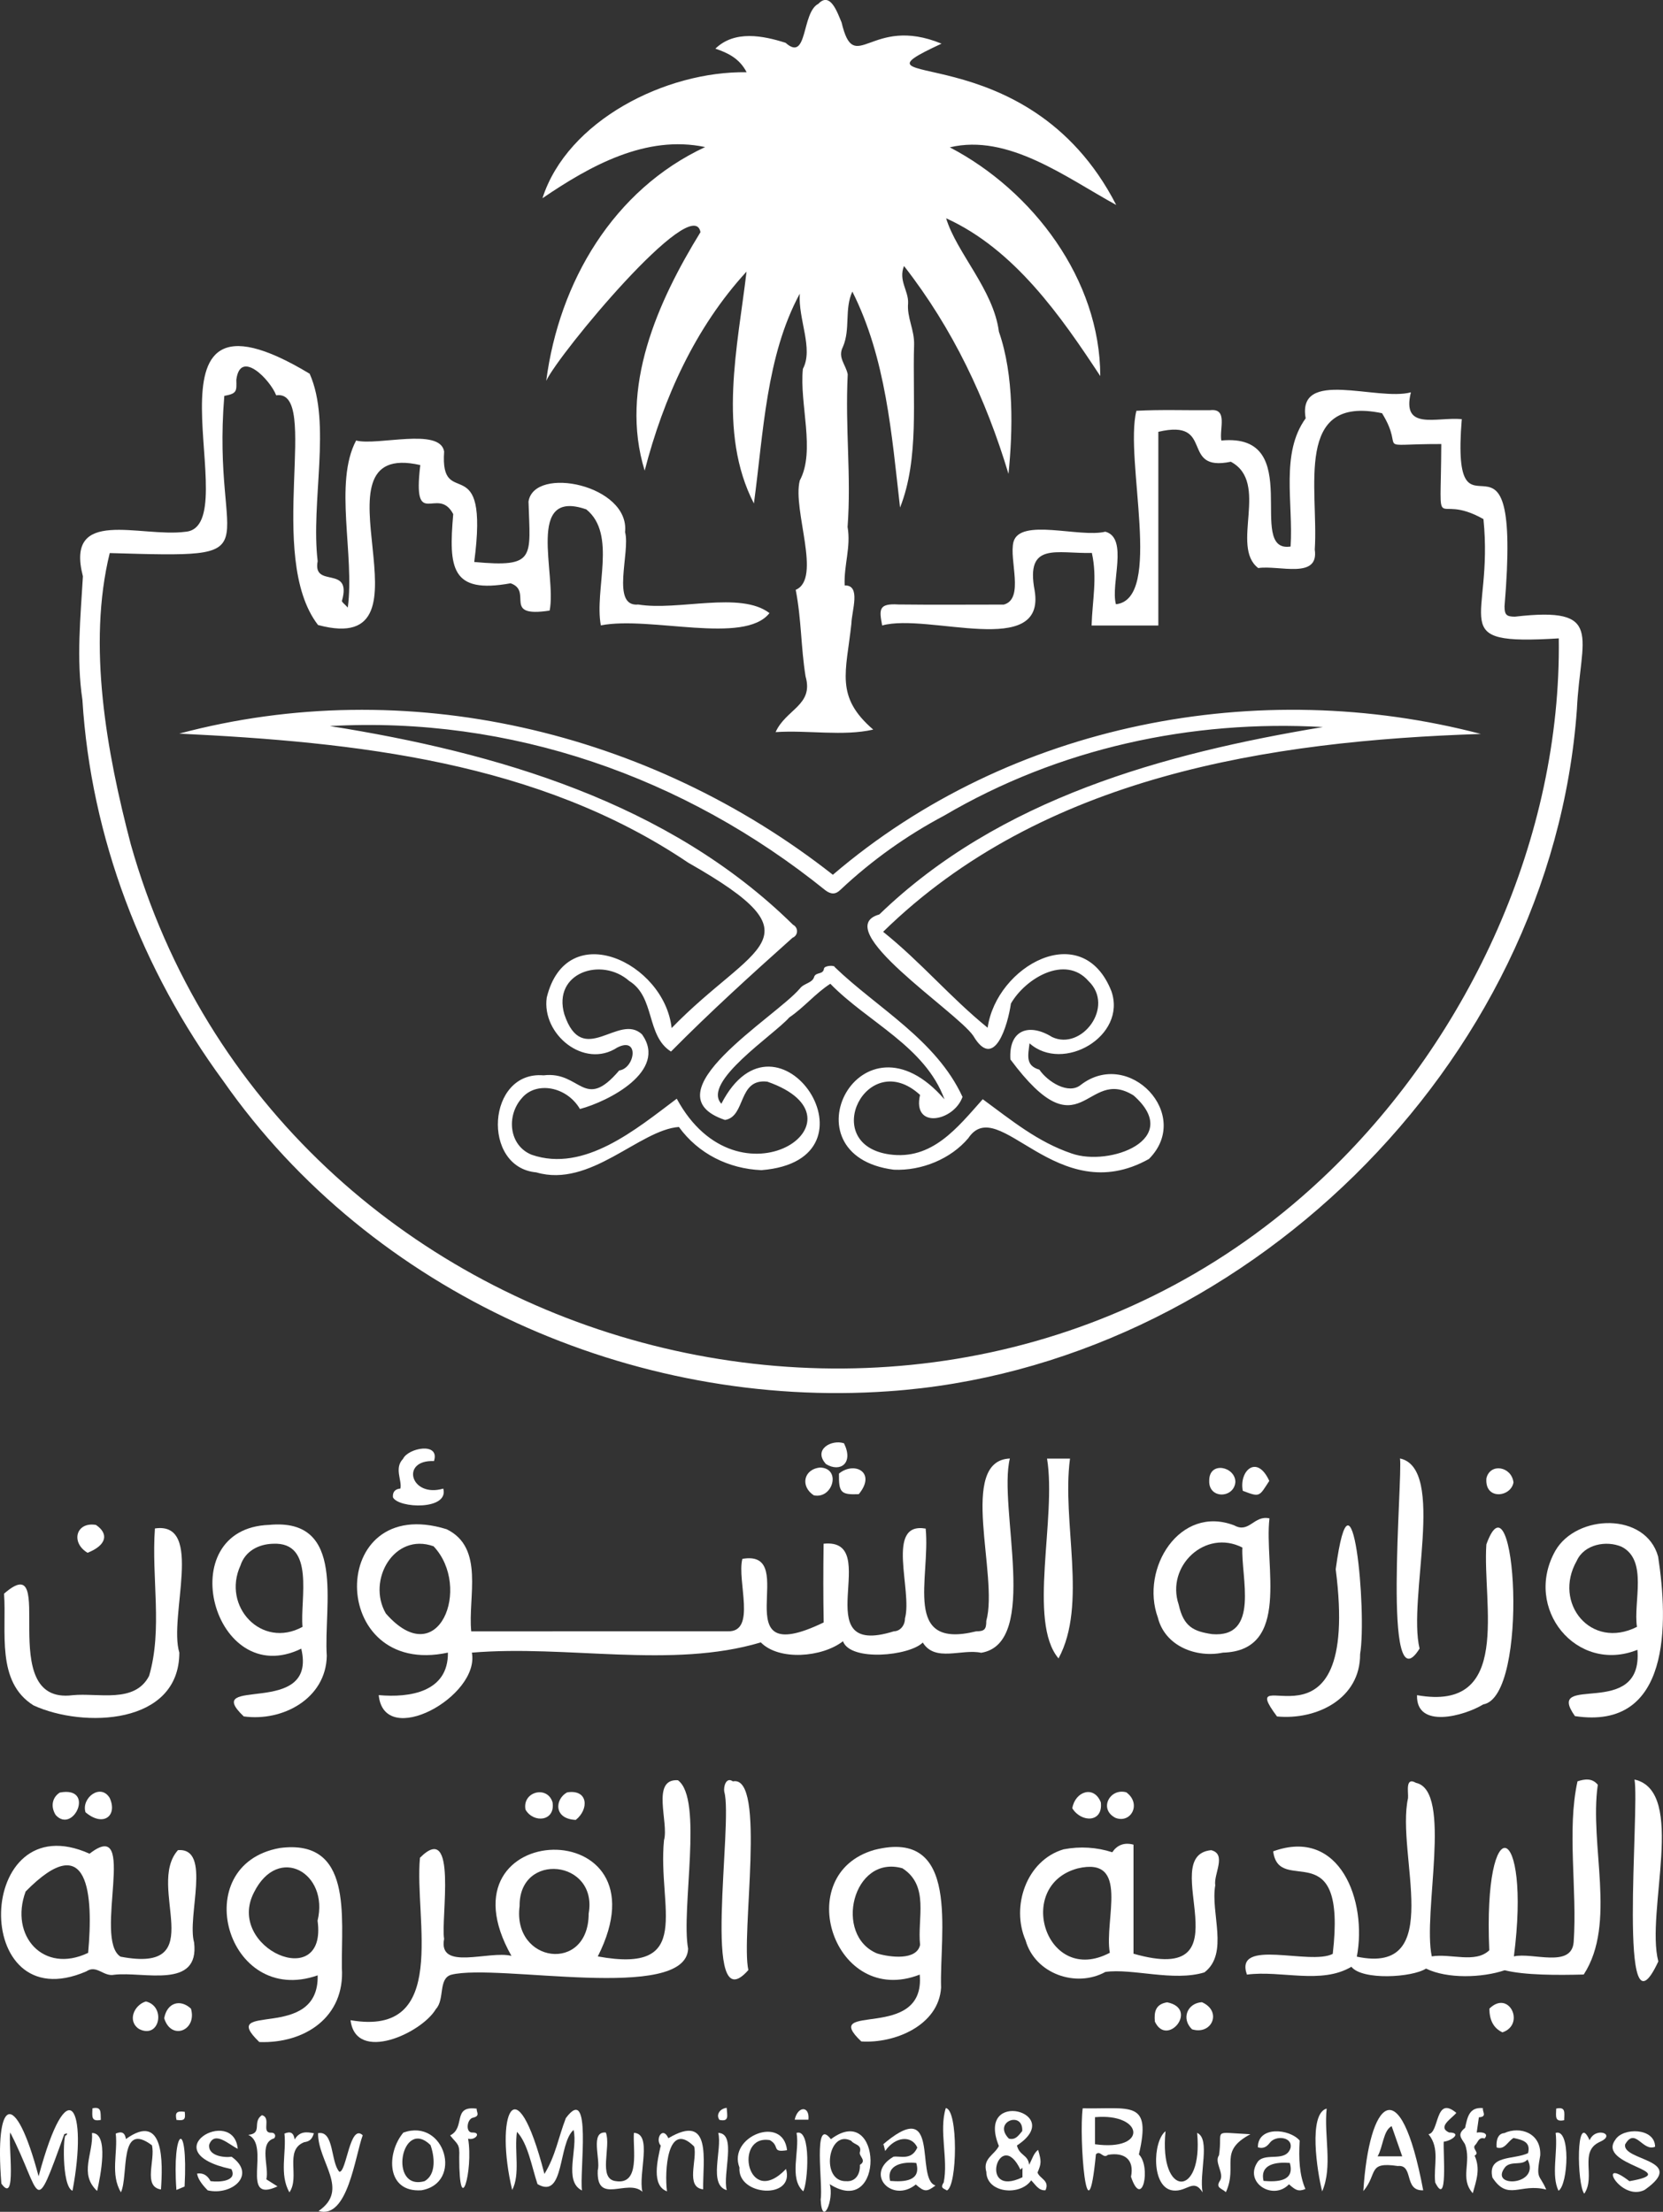 <svg width="97" height="129" viewBox="0 0 97 129" fill="none" xmlns="http://www.w3.org/2000/svg">
<rect x="0" y="0" width="97" height="129" fill="#333333" stroke="none"/>
<g clip-path="url(#clip0_7541_19650)">
<path d="M46.407 34.403C47.959 33.756 46.208 29.735 46.65 28.025C47.578 26.299 46.621 23.558 46.831 21.514C47.461 20.335 46.547 18.623 46.65 17.127C44.679 20.766 44.533 25.257 43.974 29.364C41.835 25.222 43.038 20.17 43.544 15.841C40.55 19.104 38.7 23.213 37.603 27.448C36.106 22.604 38.372 17.581 40.857 13.541C40.439 11.176 32.584 20.64 31.861 22.209C32.611 16.445 35.78 11.067 41.13 8.577C37.683 7.85 34.418 9.669 31.641 11.561C33.088 7.038 38.836 4.136 43.55 4.214C43.134 3.407 42.458 3.086 41.727 2.838C42.85 1.747 44.509 2.079 45.821 2.496C47.127 3.663 46.74 0.727 47.734 0.222C48.439 -0.524 48.858 0.78 49.088 1.309C49.852 4.523 50.782 0.842 54.918 2.546C48.643 5.461 59.876 1.742 65.107 11.954C62.195 10.361 58.811 7.778 55.401 8.593C60.25 11.126 64.172 16.312 64.177 21.933C61.898 18.468 59.179 14.543 55.186 12.731C55.801 14.754 57.947 16.892 58.265 19.347C59.158 21.904 59.076 25.126 58.824 27.638C57.502 23.256 55.594 19.187 52.729 15.513C52.39 16.363 53 16.956 52.968 17.682C52.891 18.521 53.342 19.227 53.318 20.106C53.217 23.259 53.63 26.751 52.499 29.602C52.009 25.321 51.675 20.899 49.716 17.006C49.242 18.032 49.616 19.187 49.165 20.231C48.847 20.854 49.324 21.239 49.446 21.829C49.29 25.054 49.661 27.71 49.438 30.734C49.642 31.907 49.213 32.971 49.269 34.146C50.238 34.109 49.677 35.629 49.661 36.369C49.353 39.215 48.696 40.623 50.933 42.552C49.173 42.953 47.143 42.573 45.24 42.699C45.842 41.355 47.474 41.133 46.987 39.45C46.711 37.729 46.751 36.148 46.412 34.398L46.407 34.403Z" fill="white"/>
<path d="M65.086 35.242C67.874 34.951 65.571 26.804 66.284 23.959C67.726 23.881 69.138 23.937 70.577 23.924C71.64 23.801 71.115 25.001 71.237 25.693C76.224 25.214 72.604 32.284 75.278 31.875C75.442 29.321 74.679 26.436 76.158 24.397C75.636 21.463 80.321 23.414 82.295 22.882C81.741 25.137 83.761 24.311 85.263 24.445C84.572 32.925 88.812 22.791 87.757 35.359C87.757 35.856 87.865 35.963 88.361 35.966C93.635 35.354 92.177 37.104 91.978 41.371C90.473 62.209 72.294 79.739 51.834 81.142C36.959 82.192 21.701 75.459 13.025 63.048C8.281 56.59 5.303 48.847 4.807 40.821C4.447 38.413 4.698 36.011 4.836 33.612C3.779 29.543 8.181 31.362 10.812 31.015C14.585 30.718 7.2 15.254 18.062 21.797C19.348 24.685 18.115 29.289 18.529 32.728C18.216 34.358 20.551 32.909 19.944 35.047C19.949 35.132 20.084 35.212 20.286 35.434C20.694 32.37 19.462 28.159 20.771 25.693C22.021 26.013 25.668 24.915 25.906 26.334C25.649 29.914 28.554 25.962 27.661 32.776C31.278 33.11 30.925 32.525 30.827 29.252C31.153 27.138 36.745 28.284 36.459 31.034C36.779 32.185 35.603 35.421 37.232 35.258C39.546 35.643 43.187 34.459 44.883 35.758C43.412 37.628 37.916 35.913 35.046 36.474C34.654 34.371 35.997 31.162 34.198 29.709C30.618 28.469 32.486 33.521 32.059 35.611C29.243 36.041 31.119 34.491 29.783 34.018C26.299 34.654 26.166 33.12 26.436 29.984C25.535 28.274 24.046 31.023 24.515 27.125C17.662 25.551 25.93 38.44 18.55 36.452C15.452 32.437 18.733 22.679 16.109 23.056C15.775 22.169 14.013 20.33 13.785 22.15C13.796 22.802 13.846 22.951 13.083 23.09C12.315 32.453 16.305 32.541 6.4 32.257C5.085 37.617 6.22 43.875 7.627 49.237C16.221 79.67 55.212 89.943 77.565 68.303C85.698 60.429 91.077 48.879 90.921 37.232C84.166 37.649 87.137 36.305 86.527 30.275C83.57 28.605 84.042 31.683 84.068 25.898C79.916 25.89 82.038 26.406 80.612 24.1C75.432 23.013 76.921 28.525 76.688 32.052C76.945 33.81 74.592 32.947 73.391 33.131C71.738 31.87 74.072 28.143 71.791 26.93C68.778 27.555 70.919 24.394 67.564 25.185C67.564 28.939 67.564 32.701 67.564 36.482H63.671C63.714 35.007 64.013 33.722 63.687 32.249C61.636 32.303 59.807 31.579 60.348 34.435C61.024 38.453 54.152 35.731 51.455 36.479C51.28 35.552 51.235 35.183 52.403 35.255C54.452 35.279 56.503 35.261 58.551 35.261C59.768 34.929 58.843 32.642 59.116 31.6C59.513 30.192 62.982 31.378 64.474 31.01C65.836 31.378 64.768 34.048 65.089 35.239L65.086 35.242Z" fill="white"/>
<path d="M51.516 54.348C53.76 56.152 55.424 58.169 57.608 59.941C58.109 56.355 63.13 53.52 64.826 57.808C65.738 60.435 62.01 62.588 60.051 60.849C59.969 61.541 59.797 62.15 60.624 62.385C61.109 63.093 62.325 63.863 63.043 63.272C65.855 61.111 69.578 65.017 67.018 67.593C61.631 70.609 58.252 63.732 56.479 66.382C55.464 67.585 53.766 68.293 52.136 68.221C45.643 67.395 50.201 58.466 55.09 64.117C53.962 61.025 50.62 59.625 48.431 57.376C47.549 57.947 46.902 58.754 46.035 59.342C45.15 60.355 40.903 63.117 42.076 64.373C45.352 58.004 51.789 67.66 44.411 68.247C42.498 68.167 40.73 67.291 39.599 65.728C37.296 65.896 34.429 69.305 31.28 68.376C28.069 68.09 28.397 62.433 31.707 62.717C33.88 62.452 34.055 64.859 36.117 62.433C37.036 62.308 37.317 60.429 36.005 61.095C34.071 62.364 31.588 60.32 31.89 58.182C33.045 53.453 38.751 56.123 39.175 59.959C43.961 55.032 48.039 54.8 40.145 50.316C31.386 44.406 20.723 43.282 10.454 42.787C23.659 39.26 37.879 42.611 48.58 51.019C58.962 42.143 73.426 39.413 86.376 42.806C74.033 43.212 60.806 45.251 51.513 54.343L51.516 54.348ZM53.665 63.858C50.57 61.031 47.742 66.732 51.876 67.328C54.367 67.678 55.83 65.784 57.322 64.109C59.007 65.346 60.528 66.604 62.51 67.275C64.707 68.052 69.037 66.46 66.12 63.89C63.305 62.139 63.109 67.4 58.936 61.789C58.824 60.056 60.027 59.649 61.368 60.483C63.088 61.295 65.046 58.712 63.491 57.218C62.132 55.658 59.802 57.068 58.965 58.53C58.787 59.772 58 62.503 56.768 60.408C55.772 58.973 48.328 54.164 51.29 53.333C58.294 46.563 67.919 43.939 77.165 42.403C69.483 41.967 61.758 43.637 55.067 47.572C52.899 48.721 50.858 50.17 49.033 51.885C48.749 52.171 48.479 52.179 48.137 51.92C39.919 45.291 29.773 41.759 19.241 42.346C28.93 43.883 38.997 46.792 46.253 53.932C46.573 54.097 46.573 54.551 46.224 54.696C43.804 56.86 41.432 59.011 39.138 61.33C37.677 60.411 38.226 58.153 36.702 57.213C35.081 55.783 32.221 56.732 32.915 59.152C33.981 62.356 36.095 59.032 37.452 60.333C38.965 62.468 35.475 64.245 33.827 64.68C33.056 63.358 31.27 63.048 30.44 64.044C29.521 65.07 29.68 66.815 31.015 67.35C34.079 68.405 37.1 65.861 39.474 64.079C43.083 70.764 51.039 65.274 44.755 63.085C43.02 62.885 43.521 65.124 42.288 65.319C37.717 63.783 45.235 59.334 46.658 57.651C46.899 57.333 47.395 57.346 47.496 56.951C47.623 56.681 48.012 56.857 48.063 56.489C48.087 56.315 48.68 56.275 48.693 56.408C51.158 58.786 54.608 60.641 56.142 63.975C55.631 65.41 53.198 65.883 53.665 63.858V63.858Z" fill="white"/>
<path d="M27.523 96.385C28.008 98.936 22.4 102.025 22.09 98.864C23.884 99.027 26.155 98.693 26.126 96.385C19.093 97.908 19.043 87.014 26.052 89.189C28.278 90.274 27.284 93.149 27.486 95.145C32.475 95.145 37.452 95.145 42.442 95.142C44.154 95.204 42.969 92.198 43.301 90.918C46.82 90.309 41.986 97.552 48.044 94.626C48.015 93.088 48.018 91.623 48.039 90.034C51.593 89.67 46.873 96.791 52.138 95.142C52.502 95.137 52.785 94.803 52.785 94.391C53.236 92.772 51.619 88.74 53.993 89.152C54.28 92.059 52.605 96.214 56.932 95.145C57.422 95.142 57.529 95.035 57.529 94.533C58.263 91.891 55.846 85.192 58.904 85.064C58.204 87.891 60.666 95.834 57.232 96.395C56.09 96.147 54.547 96.962 53.824 95.797C53.047 96.582 49.6 96.916 49.17 95.722C47.957 96.665 45.437 96.871 44.377 95.789C39.172 97.347 33.077 95.92 27.52 96.387L27.523 96.385ZM25.289 90.183C22.989 89.36 21.383 92.171 22.506 94.103C25.58 97.611 27.539 92.561 25.289 90.183Z" fill="white"/>
<path d="M88.305 114.102C89.379 113.851 91.671 114.813 91.79 113.26C92.002 110.217 91.385 106.725 92.013 103.893C92.408 103.764 92.861 103.679 93.197 104.093C92.689 107.615 94.316 112.175 92.376 115.16C90.852 115.2 88.947 115.205 87.765 114.911C86.461 115.35 84.423 115.424 83.178 114.813C82.37 115.336 79.462 115.51 78.824 114.708C77.062 115.756 74.714 114.901 72.731 115.165C71.966 113.004 76.415 114.647 77.737 113.955C78.575 106.741 74.602 110.642 74.263 107.975C78.161 106.559 79.757 110.874 79.142 114.118C84.37 115.221 81.407 108.146 82.128 104.873C82.16 104.542 81.945 103.607 82.592 103.981C84.744 104.44 82.966 111.606 83.514 114.102C84.619 113.92 86.056 114.527 86.867 113.746C86.501 105.306 89.32 106.169 88.303 114.102H88.305Z" fill="white"/>
<path d="M20.447 117.824C26.251 118.825 24.152 111.921 24.496 108.349C26.712 106.123 25.702 111.932 25.904 113.078C25.543 114.973 28.522 113.744 29.831 114.072C25.284 106.019 39.172 105.61 34.868 114.104C40.545 115.141 38.343 111.261 38.73 107.328C39.024 106.305 37.958 103.732 39.54 103.828C41.038 104.902 39.71 111.398 40.137 113.655C40.004 116.808 29.057 114.497 26.33 115.17C25.546 115.384 25.957 116.61 25.424 117.174C24.6 118.582 20.755 120.34 20.447 117.824V117.824ZM34.336 111.606C34.892 108.461 30.271 107.983 30.308 111.165C29.871 114.497 34.336 115.106 34.336 111.606Z" fill="white"/>
<path d="M5.226 108.112C8.106 105.864 5.417 113.1 7.03 114.118C12.365 115.138 8.48 110.03 10.38 107.906C12.365 107.751 10.894 111.764 11.321 113.29C11.655 116.047 8.361 114.97 6.667 115.173C6.034 115.304 5.644 114.567 5.035 114.976C-1.781 117.925 -1.471 105.108 5.226 108.114V108.112ZM5.141 113.896C5.446 110.551 5.21 106.543 1.495 110.318C0.538 112.91 2.544 115.144 5.141 113.896Z" fill="white"/>
<path d="M66.109 113.944C72.933 115.903 67.392 108.226 70.643 107.908C71.576 108.133 70.778 109.311 70.884 109.958C70.596 111.564 71.698 113.925 70.254 115.034C68.452 115.59 66.024 114.783 64.474 115.01C62.76 115.953 60.372 115.117 59.821 113.167C58.962 111.187 59.868 108.502 62.036 107.858C62.998 107.673 63.971 107.735 64.877 108.029C65.137 107.639 65.542 107.43 66.115 107.585V113.944H66.109ZM64.734 113.891C64.392 111.975 65.934 108.242 62.852 108.972C59.156 109.974 61.019 115.857 64.734 113.891Z" fill="white"/>
<path d="M14.217 100.106C11.655 97.667 18.545 100.243 17.572 96.155C12.452 98.653 9.922 89.136 15.704 88.935C20.233 88.508 18.863 93.665 19.061 96.577C19.014 99.067 16.488 100.422 14.217 100.106V100.106ZM17.646 94.886C17.49 93.301 18.417 89.903 15.911 90.036C15.068 90.063 14.297 90.472 14.026 91.303C12.932 93.691 15.261 96.189 17.646 94.883V94.886Z" fill="white"/>
<path d="M91.862 100.085C90.033 97.507 95.853 100.366 95.508 96.222C91.954 97.643 88.825 93.798 90.725 90.437C91.97 88.294 95.993 88.185 96.716 90.784C97.315 94.68 97.456 100.94 91.862 100.088V100.085ZM95.482 94.883C95.256 93.438 96.141 90.998 94.583 90.21C93.703 89.83 92.408 90.06 91.97 91.03C90.566 93.488 92.792 96.243 95.482 94.883Z" fill="white"/>
<path d="M15.126 119.098C12.606 116.672 18.621 119.144 18.529 115.208C13.207 117.073 10.894 108.763 16.311 107.783C20.59 107.214 19.901 111.783 19.941 114.77C20.129 117.642 17.779 119.194 15.123 119.098H15.126ZM18.523 112.02C19.204 109.234 16.229 107.537 14.816 110.367C13.131 113.618 19.109 116.25 18.523 112.02Z" fill="white"/>
<path d="M50.238 119.063C47.739 116.699 54.004 119.133 53.646 115.165C48.651 117.113 46.086 109.3 50.999 107.892C56.071 106.602 54.788 112.795 54.892 115.924C54.754 118.123 52.194 119.192 50.238 119.063V119.063ZM52.639 108.964C49.737 108.138 48.601 112.881 51.166 113.933C51.897 114.153 53.466 114.361 53.667 113.431C53.498 111.879 54.227 109.987 52.639 108.964V108.964Z" fill="white"/>
<path d="M0.238 92.946C3.477 90.122 -0.413 99.463 4.237 98.869C5.716 98.72 7.86 99.372 8.697 97.742C9.495 95.014 8.827 92.037 9.036 89.144C11.93 88.716 9.823 94.298 10.46 96.385C10.457 100.617 4.855 100.793 1.958 99.465C-0.252 98.084 0.397 95.145 0.236 92.946H0.238Z" fill="white"/>
<path d="M74.046 88.559C73.722 91.268 75.32 96.28 71.33 96.387C69.798 96.705 67.954 96.026 67.535 94.338C66.496 91.484 68.815 87.741 71.997 88.967C72.869 89.446 73.142 88.353 74.043 88.556L74.046 88.559ZM72.469 90.258C70.301 89.152 67.993 91.343 68.751 93.584C69.04 94.894 69.636 95.147 70.699 95.308C73.503 95.535 72.376 91.973 72.466 90.258H72.469Z" fill="white"/>
<path d="M74.486 100.109C71.804 96.518 79.412 103.254 77.91 91.524C78.866 84.457 79.741 94.02 79.333 96.473C79.349 99.078 76.797 100.331 74.483 100.109H74.486Z" fill="white"/>
<path d="M82.653 98.867C88.242 99.861 86.458 93.55 86.697 90.074C88.38 85.395 89.246 98.952 86.514 99.406C85.422 100.077 82.592 100.863 82.653 98.867V98.867Z" fill="white"/>
<path d="M95.338 103.788C98.399 104.472 95.972 111.502 96.727 114.396C94.308 119.608 95.646 105.496 95.338 103.788Z" fill="white"/>
<path d="M61.072 85.069H62.412C61.917 88.749 63.449 93.569 61.742 96.724C59.927 94.579 61.641 88.524 61.072 85.069Z" fill="white"/>
<path d="M43.651 114.898C40.847 118.093 42.781 106.308 42.246 104.504C42.19 104.202 42.352 103.615 42.749 103.895C44.726 103.489 43.197 112.926 43.651 114.898V114.898Z" fill="white"/>
<path d="M82.801 96.15C80.594 99.698 81.829 86.157 81.659 85.061C84.36 85.649 82.097 93.243 82.801 96.15Z" fill="white"/>
<path d="M3.75 124.468C1.921 129.537 2.47 128.03 0.596 124.37C0.472 125.075 0.994 128.639 0.08 127.354C-0.326 122.363 0.864 121.714 2.252 126.929C3.964 120.557 5.138 122.972 4.229 127.771C3.575 127.517 3.691 124.289 3.845 124.557C3.919 124.466 3.999 124.386 3.752 124.468H3.75Z" fill="white"/>
<path d="M30.154 124.332C29.992 125.473 30.356 126.801 29.876 127.726C28.856 123.507 30.032 120.127 31.755 126.79C32.407 125.735 32.571 124.653 33.005 123.533C34.55 121.452 33.79 126.716 33.946 127.755C32.855 127.215 33.721 125.348 33.456 124.223C32.539 125.022 32.942 128.305 31.352 127.384C31.015 126.376 30.793 125.006 30.151 124.332H30.154Z" fill="white"/>
<path d="M63.152 122.962C65.958 123.018 67.177 122.454 66.43 125.652C67.151 126.371 66.631 128.909 65.969 126.956C66.175 125.943 65.582 125.511 64.625 125.676C64.336 125.93 64.183 125.382 63.923 125.644C63.406 130.996 62.926 124.661 63.152 122.962V122.962ZM63.87 125.059C66.978 125.489 66.719 123.226 63.87 123.48V125.059Z" fill="white"/>
<path d="M59.317 125.131C59.46 125.73 59.969 125.663 60.027 126.256C60.226 125.885 60.287 125.588 60.552 125.385C60.748 126.053 60.743 126.181 60.518 126.707C60.634 127.063 61.246 127.172 60.981 127.742C60.587 127.774 60.42 127.442 60.147 127.164C59.497 128.097 57.552 127.912 57.531 126.675C57.309 125.882 58 125.692 58.263 125.16C56.885 121.767 62.232 123.215 59.32 125.128L59.317 125.131ZM59.638 126.985V126.424C59.598 126.464 59.561 126.502 59.521 126.542C58.302 123.99 57.009 128.246 59.638 126.985ZM58.846 124.73C59.246 124.835 59.426 124.519 59.625 124.289C59.694 123.079 57.876 123.742 58.846 124.73Z" fill="white"/>
<path d="M83.013 127.744C81.858 127.795 82.483 126.229 81.529 126.328C79.738 126.061 80.382 126.774 79.521 127.792C79.849 122.553 81.654 120.517 83.013 127.744ZM81.172 124.001C80.681 124.255 80.671 125.217 80.353 125.764H81.789C81.574 125.15 81.373 124.575 81.172 124.001V124.001Z" fill="white"/>
<path d="M48.394 127.386C48.67 128.292 47.944 129.959 47.867 128.271C48.02 127.509 47.387 123.368 48.465 124.763C51.479 122.499 51.638 129.457 48.394 127.386V127.386ZM49.359 127.213C49.931 127.253 50.183 126.761 50.156 126.261C50.578 126.002 50.082 125.759 50.154 125.519C50.289 125.064 49.809 125.091 49.655 124.861C48.291 124.145 47.837 127.258 49.359 127.213V127.213Z" fill="white"/>
<path d="M87.049 126.999C86.747 125.658 88.305 125.976 89.129 125.577C89.294 124.928 88.825 124.808 88.279 124.693C87.913 124.92 87.775 125.393 87.296 125.246C87.256 124.8 87.386 124.434 87.736 124.41C88.676 123.982 89.901 124.41 89.84 125.706C89.575 127.162 89.792 126.769 90.189 127.702C88.658 127.309 87.956 128.396 87.049 126.999V126.999ZM89.098 125.946C88.769 126.326 88.199 126.016 87.818 126.363C86.755 127.643 89.903 127.488 89.098 125.946Z" fill="white"/>
<path d="M53.416 127.408C52.046 128.522 50.384 126.793 52.115 125.786C52.499 125.724 53.161 126.026 53.506 125.251C53.18 124.519 52.213 124.602 51.632 125.452C51.611 125.366 51.571 125.211 51.532 125.059C51.481 125.099 51.431 125.139 51.381 125.177C54.961 122.029 53.331 127.09 54.566 127.464C54.052 127.851 53.917 127.843 53.416 127.405V127.408ZM53.445 126.152C52.7 126.064 51.677 126.237 51.921 127.197C52.732 127.266 53.75 127.215 53.445 126.152Z" fill="white"/>
<path d="M73.37 125.235C73.365 123.977 75.215 124.148 75.808 124.843C75.745 125.911 75.79 126.855 76.142 127.669C75.723 127.843 75.554 127.723 75.185 127.394C74.239 128.386 72.501 127.263 73.383 126.053C73.852 125.524 75 126.133 75.275 125.275C75.408 124.624 74.427 124.53 74.088 124.949C73.924 125.153 73.741 125.353 73.367 125.235H73.37ZM75.233 126.149C74.467 126.085 73.468 126.2 73.701 127.197C74.52 127.266 75.535 127.221 75.233 126.149Z" fill="white"/>
<path d="M25.856 86.82C26.2 88.091 23.251 87.979 22.92 87.33C22.89 87.02 23.042 86.844 23.354 86.817C23.46 86.344 22.978 85.63 23.508 85.085C23.802 84.447 25.676 84.084 25.313 85.214C23.333 85.128 23.943 87.378 25.856 86.82Z" fill="white"/>
<path d="M23.527 124.378C25.959 123.515 27.032 127.322 24.579 127.744C22.517 127.88 22.53 125.569 23.527 124.378ZM24.761 127.212C25.472 126.817 25.337 125.727 25.109 125.104C23.407 123.453 22.631 127.803 24.761 127.212Z" fill="white"/>
<path d="M96.541 125.203C95.81 125.519 95.383 124.03 94.79 125.07C94.61 126.042 98.479 125.935 95.927 127.723C94.509 128.428 93.062 125.684 95.042 127.213C98.296 126.641 93.081 126.315 94.225 124.789C94.652 124.081 96.526 124.081 96.539 125.203H96.541Z" fill="white"/>
<path d="M12.113 127.744C11.74 127.37 11.534 127.045 11.496 126.769C11.837 126.717 12.098 126.864 12.28 127.21C12.799 127.282 13.862 127.218 13.496 126.51C8.827 125.503 13.626 122.788 13.867 125.324C13.359 125.088 12.511 124.233 12.198 125.091C12.129 125.73 13.038 125.85 13.51 125.789C14.999 126.852 13.502 128.073 12.113 127.747V127.744Z" fill="white"/>
<path d="M18.582 128.952C20.416 127.694 18.537 126.101 18.552 124.413C19.496 124.236 19.279 126.109 19.795 126.665C20.214 126.7 20.402 123.822 21.157 124.533C20.702 125.781 20.278 129.457 18.582 128.952Z" fill="white"/>
<path d="M37.471 127.83C36.602 127.039 34.773 128.639 34.866 126.582C35.043 125.954 34.397 124.287 35.337 124.375C35.658 125.198 34.855 127.084 35.918 127.21C37.365 127.44 36.901 125.326 36.975 124.394C38.078 124.439 37.214 126.782 37.471 127.827V127.83Z" fill="white"/>
<path d="M38.904 127.806C37.972 127.461 38.361 125.943 38.541 125.139C38.197 124.757 38.655 123.969 38.984 124.706C41.552 123.186 40.987 126.005 41.014 127.688C39.956 127.571 40.691 125.943 40.486 125.187C38.918 123.624 38.753 126.665 38.904 127.803V127.806Z" fill="white"/>
<path d="M6.752 124.436C7.099 124.289 7.285 124.375 7.346 124.754C9.596 123.13 9.495 126.165 9.389 127.696C8.321 127.536 9.074 125.975 8.862 125.118C6.922 123.664 7.513 126.862 7.054 127.862C6.426 126.82 6.879 125.577 6.752 124.439V124.436Z" fill="white"/>
<path d="M45.847 126.499C46.375 128.305 42.999 128.092 43.131 126.414C42.434 124.616 45.675 123.312 45.908 125.406C44.973 125.556 45.514 125.163 44.904 124.819C42.765 124.466 43.584 128.872 45.847 126.499V126.499Z" fill="white"/>
<path d="M70.15 127.87C69.612 127.007 69.244 127.851 68.42 127.755C67.14 127.608 67.228 124.893 67.983 124.298C67.588 128.193 70.19 128.209 69.827 124.396C70.619 124.744 69.928 126.78 70.148 127.873L70.15 127.87Z" fill="white"/>
<path d="M86.135 124.378C86.49 124.322 86.851 124.437 86.591 124.722C86.244 124.624 86.215 124.936 86.05 125.099C85.825 125.324 86.337 125.543 86.013 125.722C86.358 126.497 86.122 127.138 85.905 127.915C85.128 127.055 85.849 126.093 85.446 125.048C85.229 124.688 84.972 124.487 85.457 124.103C85.592 123.491 85.687 122.876 86.498 122.951C86.448 123.159 86.771 123.453 86.26 123.488C86.223 123.763 86.183 124.038 86.135 124.375V124.378Z" fill="white"/>
<path d="M27.305 124.733C27.616 126.601 26.783 129.537 26.786 125.813C26.823 125.008 26.688 125.091 26.256 124.543C27.181 124.081 26.354 122.791 27.806 122.983C27.772 123.167 28.032 123.394 27.618 123.504C27.223 123.552 27.133 124.402 27.557 124.375C28.1 124.364 27.713 124.856 27.305 124.733Z" fill="white"/>
<path d="M84.211 124.909C84.171 125.569 84.46 128.778 83.713 127.29C83.604 126.296 84.007 125.305 83.321 124.471C83.967 124.394 83.692 122.176 84.945 123.229C84.675 123.563 83.819 124.049 84.519 124.372C85.282 124.375 84.704 124.851 84.214 124.909H84.211Z" fill="white"/>
<path d="M15.537 127.106C15.744 127.237 15.908 127.341 16.186 127.517C13.931 128.556 15.823 125.12 14.482 124.511C15.346 124.426 14.689 123.752 15.28 123.362C15.866 123.533 15.182 124.426 15.857 124.386C16.067 124.396 16.101 124.621 15.982 124.717C15.076 124.987 15.717 126.419 15.534 127.108L15.537 127.106Z" fill="white"/>
<path d="M72.933 124.474C71.033 125.487 72.223 126.285 71.504 127.854C71.253 127.619 70.874 127.608 71.171 127.165C71.412 126.74 70.81 126.096 71.102 125.703C71.343 124.135 70.612 124.367 72.936 124.474H72.933Z" fill="white"/>
<path d="M55.167 122.948C55.896 123.039 55.843 127.517 55.228 127.755C55.083 127.637 54.807 127.645 55.045 127.287C55.321 125.919 54.754 124.265 55.167 122.948Z" fill="white"/>
<path d="M77.12 127.808C76.826 126.665 76.301 123.271 77.382 122.978C77.215 124.578 77.748 126.357 77.12 127.808Z" fill="white"/>
<path d="M16.592 124.436C16.939 124.292 17.124 124.375 17.188 124.781C17.477 124.29 17.885 124.332 18.309 124.42C18.213 124.704 18.121 124.888 17.736 124.941C16.568 125.409 17.511 126.967 16.88 127.864C16.282 126.804 16.713 125.58 16.592 124.436V124.436Z" fill="white"/>
<path d="M92.718 124.826C93.065 124.006 94.31 124.484 93.322 124.917C92.071 125.481 93.097 126.929 92.408 127.942C91.981 127.453 91.909 122.999 92.718 124.826V124.826Z" fill="white"/>
<path d="M47.467 87.212C46.666 86.686 46.87 85.681 47.843 85.59C49.083 85.638 48.58 87.445 47.467 87.212Z" fill="white"/>
<path d="M9.577 117.709C9.747 116.782 10.528 116.579 11.138 117.15C11.509 118.425 9.982 119.037 9.577 117.709Z" fill="white"/>
<path d="M3.487 104.547C5.576 104.152 4.29 106.989 3.252 105.862C2.949 105.389 3.026 104.844 3.487 104.547Z" fill="white"/>
<path d="M33.583 106.142C32.272 106.086 32.367 104.921 33.08 104.536C34.312 104.341 34.368 105.52 33.583 106.142Z" fill="white"/>
<path d="M65.698 104.534C66.599 105.202 65.969 106.367 65.068 106.025C64.061 105.514 64.742 104.261 65.698 104.534Z" fill="white"/>
<path d="M4.987 105.696C4.73 104.865 5.872 103.981 6.4 104.865C6.869 105.896 6.029 106.58 4.987 105.696Z" fill="white"/>
<path d="M50.09 87.145C49.049 87.186 48.919 87.057 48.935 85.943C49.838 85.206 51.139 85.871 50.09 87.145Z" fill="white"/>
<path d="M86.874 117.148C88.025 116.02 88.986 118.08 87.635 118.532C87.128 118.297 86.874 117.835 86.874 117.148Z" fill="white"/>
<path d="M30.652 105.544C30.448 104.494 31.924 104.109 32.229 105.116C32.404 106.236 31.116 106.348 30.652 105.544Z" fill="white"/>
<path d="M69.53 118.355C68.889 117.749 69.244 116.827 70.105 116.774C71.303 117.295 70.694 118.711 69.53 118.355Z" fill="white"/>
<path d="M68.078 116.781C69.946 117.15 68.078 119.429 67.363 117.909C67.307 117.34 67.4 116.888 68.078 116.781Z" fill="white"/>
<path d="M62.545 105.463C62.707 104.486 63.804 104.098 64.209 105.116C64.352 106.316 63.064 106.31 62.545 105.463Z" fill="white"/>
<path d="M5.366 124.402C6.376 124.399 5.854 126.951 5.666 127.784C4.59 126.777 5.454 125.61 5.366 124.402Z" fill="white"/>
<path d="M8.509 116.731C9.691 117.011 9.325 118.946 8.112 118.339C7.407 117.869 7.823 116.934 8.509 116.731Z" fill="white"/>
<path d="M70.532 86.349C70.532 85.198 72.05 85.532 72.058 86.432C71.981 87.402 70.479 87.439 70.532 86.349Z" fill="white"/>
<path d="M74.035 86.37C73.439 87.284 73.505 87.338 72.49 86.948C72.26 85.801 73.309 84.783 74.035 86.37Z" fill="white"/>
<path d="M86.7 86.213C86.927 85.304 88.17 85.529 88.279 86.459C88.133 87.327 86.586 87.511 86.7 86.213Z" fill="white"/>
<path d="M5.107 90.563C4.11 89.967 4.431 88.74 5.597 88.938C6.363 89.456 6.217 90.124 5.107 90.563Z" fill="white"/>
<path d="M49.229 84.177C49.806 85.347 49.001 85.892 48.179 85.39C47.403 84.54 48.505 83.934 49.229 84.177Z" fill="white"/>
<path d="M46.462 124.396C47.342 124.105 47.119 127.37 46.849 127.803C46.006 127.033 46.656 125.478 46.462 124.396Z" fill="white"/>
<path d="M41.894 124.396C42.988 124.426 42.135 126.782 42.389 127.736C41.303 127.421 42.14 125.358 41.894 124.396Z" fill="white"/>
<path d="M90.738 124.397C91.626 124.105 91.472 127.421 90.905 127.771C90.468 126.884 90.873 125.519 90.738 124.397Z" fill="white"/>
<path d="M10.767 127.525C10.597 127.595 10.457 127.653 10.29 127.723C10.025 124.14 10.982 123.445 10.767 127.525Z" fill="white"/>
<path d="M46.353 123.627C46.531 122.812 47.241 122.807 47.154 123.627C46.926 123.627 46.693 123.627 46.353 123.627Z" fill="white"/>
<path d="M91.236 123.656C90.667 123.774 90.762 123.429 90.77 122.978C91.34 122.86 91.244 123.205 91.236 123.656Z" fill="white"/>
<path d="M5.393 122.961C5.931 122.852 5.862 123.173 5.88 123.64C5.316 123.747 5.374 123.456 5.393 122.961Z" fill="white"/>
<path d="M42.386 122.935C42.41 123.376 42.553 123.763 41.965 123.638C41.753 123.357 41.968 122.983 42.386 122.935Z" fill="white"/>
<path d="M10.777 123.167C10.825 123.614 10.767 123.694 10.295 123.64C10.202 123.218 10.295 123.103 10.777 123.167Z" fill="white"/>
</g>
<defs>
<clipPath id="clip0_7541_19650">
<rect width="97" height="129" fill="white"/>
</clipPath>
</defs>
</svg>
